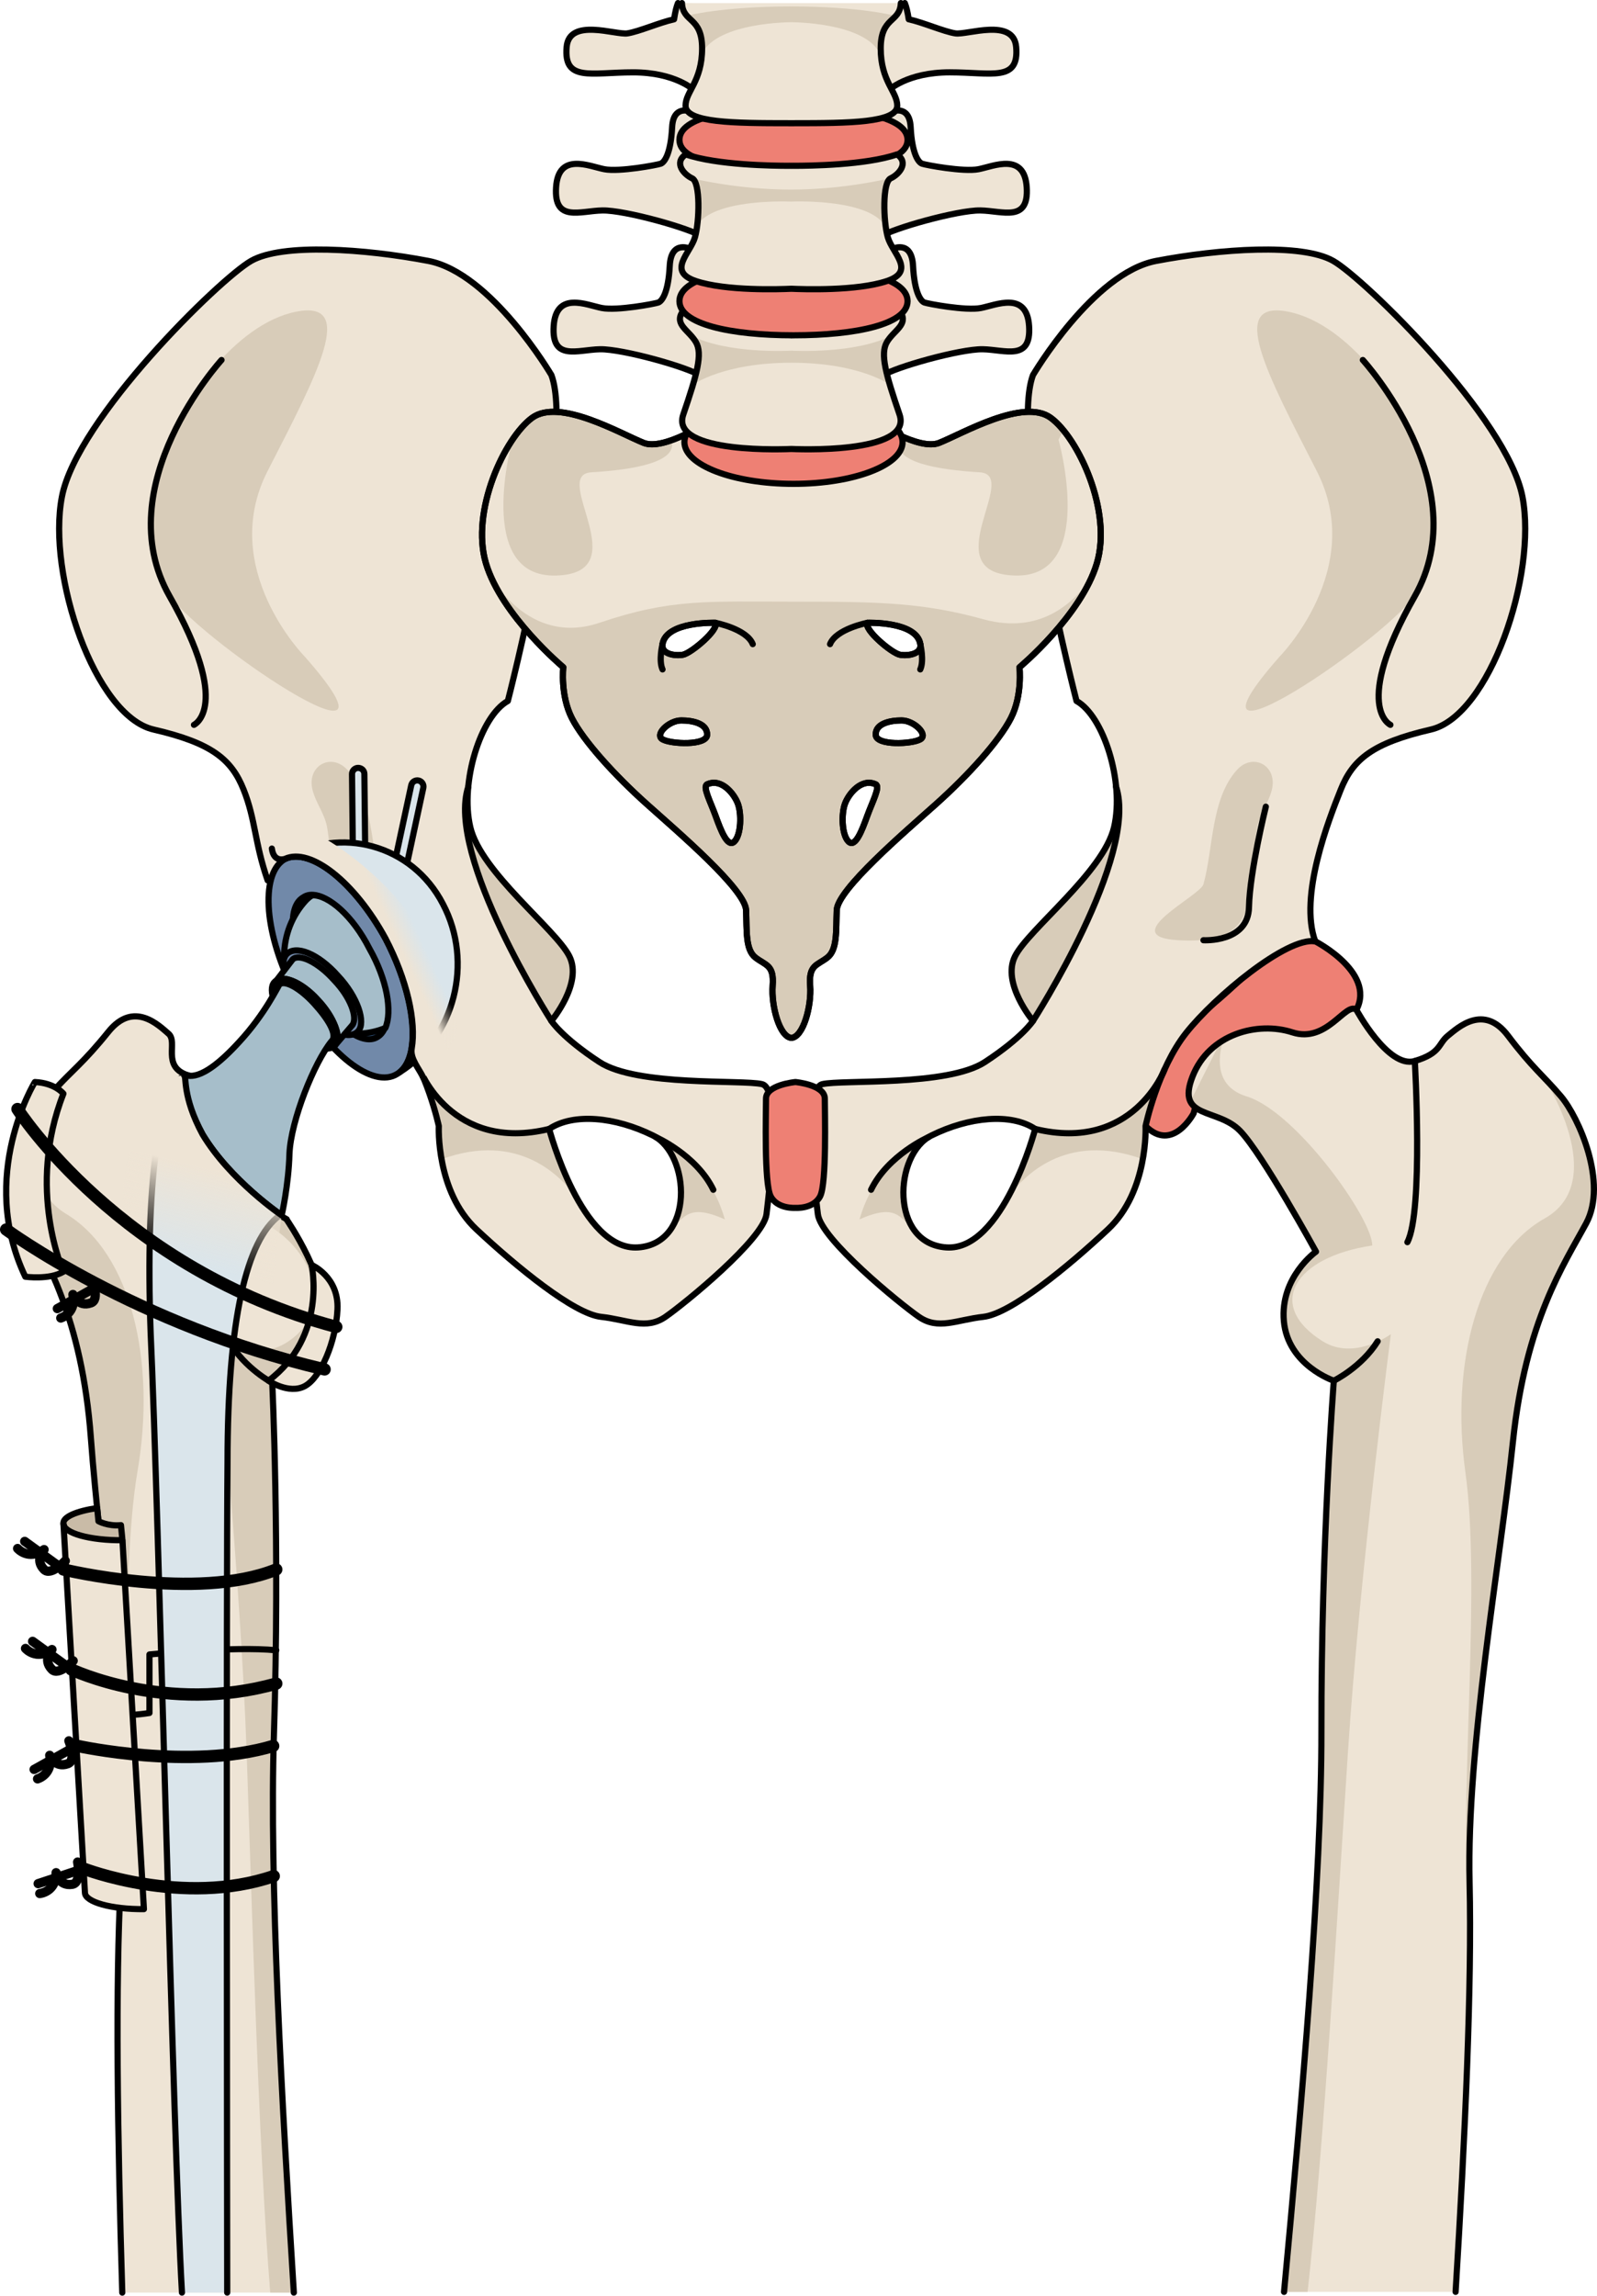 <?xml version="1.0" encoding="utf-8"?>
<!-- Generator: Adobe Illustrator 16.0.0, SVG Export Plug-In . SVG Version: 6.00 Build 0)  -->
<!DOCTYPE svg PUBLIC "-//W3C//DTD SVG 1.1//EN" "http://www.w3.org/Graphics/SVG/1.1/DTD/svg11.dtd">
<svg version="1.1" id="Layer_1" xmlns="http://www.w3.org/2000/svg" xmlns:xlink="http://www.w3.org/1999/xlink" x="0px" y="0px"
	 width="258.745px" height="371.819px" viewBox="0 0 258.745 371.819" enable-background="new 0 0 258.745 371.819"
	 xml:space="preserve">
<g>
	<g>
		<g>
			<path fill="#EEE4D5" d="M14.729,232.957c1.453,19.708,6.019,49.951,4.844,71.763c-0.899,16.698-0.538,41.124,0.238,66.597h27.797
				c-1.938-31.008-3.983-66.628-3.227-90.353c0.98-30.799-0.271-56.985-0.271-56.985s7.532-2.272,8.4-9.403
				c0.869-7.13-6.077-17.063-6.077-17.063s0.011-0.018,0.021-0.034c-0.633-0.348-1.239-0.739-1.786-1.238
				c-2.287-2.097-4.027-5.015-5.327-7.807c-1.262-2.708-1.744-8.207-2.38-10.776c-0.547-2.208-3.656-1.759-5.159-3.406
				c-0.477,0.071-0.944,0.049-1.399-0.106c-4.273-1.43-1.505-5.356-3.099-6.723c-1.591-1.368-5.637-5.409-9.749-0.301
				c-4.114,5.11-5.928,6.281-8.905,9.582c-2.978,3.3-8.052,13.806-4.724,20.474C7.255,203.838,13.276,213.25,14.729,232.957z"/>
			<path fill="#D8CCB9" d="M22.292,238.208c3.008-17.581-0.957-35.196-11.589-41.607c-10.632-6.408,0.854-22.903,0.854-22.903l0,0
				c-0.928,0.915-1.844,1.82-2.907,3.003c-2.978,3.3-8.052,13.804-4.724,20.472c3.328,6.666,9.351,16.078,10.803,35.785
				c1.453,19.707,6.02,49.951,4.844,71.762c-0.067,1.256-0.114,2.557-0.146,3.896c0.215-0.755,0.38-1.616,0.471-2.633
				C21.496,288.237,19.286,255.791,22.292,238.208z"/>
			<path fill="#D8CCB9" d="M46.101,217.642c-5.232,3.035-11.022-1.508-11.022-1.508s3.888,39.271,4.883,67.765
				c0.909,26.005,1.923,63.716,3.818,87.417h3.828c-1.938-31.008-3.983-66.628-3.227-90.353c0.98-30.799-0.271-56.985-0.271-56.985
				s7.532-2.272,8.4-9.403c0.869-7.13-6.077-17.063-6.077-17.063s0.011-0.018,0.021-0.034c-0.633-0.348-1.239-0.739-1.786-1.238
				c-1.847-1.692-3.331-3.921-4.521-6.185c-1.722,2.684-2.801,4.963-2.811,6.178C49.914,198.486,55.692,212.073,46.101,217.642z"/>
			<path fill="none" stroke="#000000" stroke-linecap="round" stroke-linejoin="round" stroke-miterlimit="10" d="M47.607,371.316
				c-1.938-31.008-3.983-66.628-3.227-90.353c0.98-30.799-0.271-56.985-0.271-56.985s7.532-2.272,8.4-9.403
				c0.869-7.13-6.077-17.063-6.077-17.063s0.011-0.018,0.021-0.034c-0.633-0.348-1.239-0.739-1.786-1.238
				c-2.287-2.097-4.027-5.015-5.327-7.807c-1.262-2.708-1.744-8.207-2.38-10.776c-0.547-2.208-3.656-1.759-5.159-3.406
				c-0.477,0.071-0.944,0.049-1.399-0.106c-4.273-1.43-1.505-5.356-3.099-6.723c-1.591-1.368-5.637-5.409-9.749-0.301
				c-4.114,5.11-5.928,6.281-8.905,9.582c-2.978,3.3-8.052,13.806-4.724,20.474c3.328,6.666,9.351,16.076,10.803,35.783
				c1.453,19.707,6.019,49.951,4.844,71.763c-0.899,16.698-0.538,41.124,0.238,66.598"/>
			<path fill="none" stroke="#000000" stroke-linecap="round" stroke-linejoin="round" stroke-miterlimit="10" d="M30.402,174.143
				c0,0-0.01,21.909,2.455,26.981"/>
			<path fill="none" stroke="#000000" stroke-linecap="round" stroke-linejoin="round" stroke-miterlimit="10" d="M44.111,223.978
				c0,0-4.444-2.356-6.922-6.612"/>
		</g>
		<g>
			<g>
				<g>
					<path fill="#EEE4D5" d="M123.46,175.592c-3.163-0.751-20.26,0.399-26.341-3.583c-6.081-3.98-7.782-6.658-7.782-6.658
						s5.105-6.082,2.918-10.46c-2.188-4.378-14.354-13.624-16.057-20.919c-1.702-7.298,1.702-18.002,6.082-20.436
						c0,0,10.948-42.33,7.057-52.79c0,0-9.73-16.542-19.949-18.488c-10.218-1.947-23.597-2.918-28.704,0
						c-5.109,2.918-28.218,25.542-30.652,38.192c-2.433,12.651,5.352,35.519,14.839,37.707c9.486,2.19,12.65,4.864,14.597,9.732
						c1.945,4.865,2.225,8.567,3.895,14.704c4.623-0.73,16.539,18.866,21.162,24.705c4.624,5.837,6.568,15.081,6.568,15.081
						s-0.486,10.566,6.081,16.719c6.568,6.149,15.812,13.688,20.191,14.179c4.379,0.485,7.298,2.188,10.46,0
						c3.161-2.189,15.88-12.575,16.363-16.624C124.674,192.598,126.619,176.344,123.46,175.592z M103.382,202.035
						c-9.167,0.631-14.407-19.185-14.407-19.185c3.93-2.621,10.696-1.964,16.81,1.055
						C111.896,186.927,112.55,201.406,103.382,202.035z"/>
					<path fill="#D8CCB9" d="M89.337,165.352c0,0,5.105-6.082,2.918-10.46c-2.188-4.378-14.354-13.624-16.057-20.919
						c-0.471-2.014-0.54-4.291-0.316-6.579C72.14,138.635,89.337,165.352,89.337,165.352z"/>
					<g>
						<path fill="#D8CCB9" d="M71.542,187.746c12.525-4.531,19.452,2.779,22.019,6.47c-2.919-5.197-4.514-11.098-4.579-11.344
							c-2.751,0.456-5.783,1.114-9.074,0.674c-7.771-1.045-11.235-8.878-11.235-8.878h-0.028c1.691,4.12,2.448,7.712,2.448,7.712
							S70.991,184.679,71.542,187.746z"/>
						<path fill="#D8CCB9" d="M104.14,183.159l-0.006,0.003c0.554,0.23,1.104,0.475,1.648,0.743
							c4.941,2.443,6.313,12.375,1.811,16.421l0.002-0.003c3.185-2.787,3.39-5.694,9.846-2.827
							C114.213,186.142,104.14,183.159,104.14,183.159z"/>
						<polygon fill="#D8CCB9" points="94.73,196.143 94.724,196.133 94.73,196.147 						"/>
					</g>
					<path fill="#D8CCB9" d="M52.467,123.604c-1.412,0.566-2.373,2.201-1.828,4.345c0.563,2.228,2.031,3.865,2.4,6.274
						c0.472,3.038,0.689,6.142,1.021,9.201c0.566,5.213,1.628,9.463,11.776,8.856c10.148-0.604-3.588-7.161-4.119-9.062
						c-1.604-5.723-1.19-13.781-5.39-18.478C55.133,123.403,53.641,123.133,52.467,123.604z"/>
					<path fill="#D8CCB9" d="M49.401,106.371c0,0-14.14-14.269-6.046-30.074c8.093-15.805,14.522-27.776,4.611-25.811
						c-9.913,1.969-18.854,15.018-20.971,22.285c-2.115,7.268-3.594,15.942,0,22.913C30.592,102.65,68.785,128.409,49.401,106.371z"
						/>
					<path fill="none" stroke="#000000" stroke-linecap="round" stroke-linejoin="round" stroke-miterlimit="10" d="M123.46,175.592
						c-3.163-0.751-20.26,0.399-26.341-3.583c-6.081-3.98-7.782-6.658-7.782-6.658s5.105-6.082,2.918-10.46
						c-2.188-4.378-14.354-13.624-16.057-20.919c-1.702-7.298,1.702-18.002,6.082-20.436c0,0,10.948-42.33,7.057-52.79
						c0,0-9.73-16.542-19.949-18.488c-10.218-1.947-23.597-2.918-28.704,0c-5.109,2.918-28.218,25.542-30.652,38.192
						c-2.433,12.651,5.352,35.519,14.839,37.707c9.486,2.19,12.65,4.864,14.597,9.732c1.945,4.865,1.765,8.567,3.895,14.704
						c4.623-0.73,16.539,18.866,21.162,24.705c4.624,5.837,6.568,15.081,6.568,15.081s-0.486,10.566,6.081,16.719
						c6.568,6.149,15.812,13.688,20.191,14.179c4.379,0.485,7.298,2.188,10.46,0c3.161-2.189,15.88-12.575,16.363-16.624
						C124.674,192.598,126.619,176.344,123.46,175.592z M103.382,202.035c-9.167,0.631-14.407-19.185-14.407-19.185
						c3.93-2.621,10.696-1.964,16.81,1.055C111.896,186.927,112.55,201.406,103.382,202.035z"/>
					<path fill="none" stroke="#000000" stroke-linecap="round" stroke-linejoin="round" stroke-miterlimit="10" d="M35.892,58.308
						c0,0-18.595,20.363-8.4,38.294c10.194,17.93,3.934,20.795,3.934,20.795"/>
					<path fill="none" stroke="#000000" stroke-linecap="round" stroke-linejoin="round" stroke-miterlimit="10" d="M89.337,165.352
						c0,0-17.198-26.721-13.455-37.96"/>
					<path fill="none" stroke="#000000" stroke-linecap="round" stroke-linejoin="round" stroke-miterlimit="10" d="M68.022,173.231
						c0,0,5.118,13.479,20.951,9.619"/>
					<path fill="none" stroke="#000000" stroke-linecap="round" stroke-linejoin="round" stroke-miterlimit="10" d="
						M106.248,184.164c0,0,6.601,2.916,9.32,8.533"/>
					<g>
						<path fill="#EE8074" d="M213.096,152.458c0,0,10.463,5.352,6.325,11.68c-4.135,6.324-10.946,3.406-10.946,3.406
							s-6.567,0.485-9.975,3.162c-3.406,2.675-5.108,9.612-5.108,9.612s-3.406,6.441-7.785,2.062
							c-4.377-4.376,3.26-13.349,10.773-19.615C203.891,156.5,207.257,151.239,213.096,152.458z"/>
						<path fill="none" stroke="#000000" stroke-linecap="round" stroke-linejoin="round" stroke-miterlimit="10" d="
							M213.096,152.458c0,0,10.463,5.352,6.325,11.68c-4.135,6.324-10.946,3.406-10.946,3.406s-6.567,0.485-9.975,3.162
							c-3.406,2.675-5.108,9.612-5.108,9.612s-3.406,6.441-7.785,2.062c-4.377-4.376,3.26-13.349,10.773-19.615
							C203.891,156.5,207.257,151.239,213.096,152.458z"/>
						<path fill="#EEE4D5" d="M132.509,196.653c0.484,4.049,13.202,14.435,16.363,16.624c3.164,2.188,6.082,0.485,10.462,0
							c4.379-0.489,13.622-8.028,20.19-14.179c6.568-6.151,6.08-16.719,6.08-16.719s1.946-9.244,6.569-15.081
							c4.624-5.839,16.298-15.57,20.921-14.839c-2.674-7.298,2.189-19.704,4.135-24.57c1.946-4.868,5.109-7.542,14.598-9.732
							c9.488-2.188,17.271-25.055,14.838-37.706c-2.434-12.648-25.543-35.273-30.65-38.191c-5.109-2.919-18.488-1.948-28.707,0
							c-10.216,1.945-19.945,18.487-19.945,18.487c-3.896,10.46,7.054,52.79,7.054,52.79c4.379,2.432,7.786,13.137,6.083,20.436
							c-1.704,7.296-13.867,16.542-16.055,20.919c-2.188,4.378,2.918,10.459,2.918,10.459s-1.705,2.677-7.785,6.659
							c-6.082,3.98-23.176,2.83-26.338,3.582C130.076,176.344,132.022,192.598,132.509,196.653z M150.915,183.905
							c6.111-3.018,12.879-3.675,16.807-1.055c0,0-5.238,19.816-14.406,19.186C144.146,201.406,144.802,186.927,150.915,183.905z"/>
						<path fill="#D8CCB9" d="M167.362,165.352c0,0-5.106-6.082-2.918-10.46c2.188-4.378,14.351-13.624,16.055-20.919
							c0.469-2.014,0.539-4.291,0.318-6.579C184.555,138.635,167.362,165.352,167.362,165.352z"/>
						<g>
							<path fill="#D8CCB9" d="M185.155,187.746c-12.526-4.531-19.451,2.779-22.018,6.47c2.916-5.197,4.512-11.098,4.579-11.344
								c2.749,0.456,5.78,1.114,9.071,0.674c7.771-1.045,11.236-8.878,11.236-8.878h0.028c-1.688,4.12-2.448,7.712-2.448,7.712
								S185.704,184.679,185.155,187.746z"/>
							<path fill="#D8CCB9" d="M152.557,183.159l0.007,0.003c-0.554,0.23-1.104,0.475-1.648,0.743
								c-4.943,2.443-6.313,12.375-1.812,16.421v-0.003c-3.185-2.787-3.392-5.694-9.846-2.827
								C142.485,186.142,152.557,183.159,152.557,183.159z"/>
							<polygon fill="#D8CCB9" points="161.966,196.143 161.971,196.133 161.967,196.147 							"/>
						</g>
						<path fill="#D8CCB9" d="M204.231,123.604c1.412,0.566,2.371,2.201,1.826,4.345c-0.564,2.228-2.029,3.865-2.402,6.274
							c-0.471,3.038-0.687,6.142-1.018,9.201c-0.568,5.213-1.63,9.463-11.779,8.856c-10.147-0.604,3.59-7.161,4.123-9.062
							c1.6-5.723,1.188-13.781,5.389-18.478C201.563,123.403,203.054,123.133,204.231,123.604z"/>
						<path fill="#D8CCB9" d="M207.297,106.371c0,0,14.14-14.269,6.046-30.074c-8.096-15.805-14.525-27.776-4.611-25.811
							c9.912,1.968,18.853,15.017,20.969,22.284c2.119,7.268,3.595,15.943,0,22.912C226.106,102.65,187.909,128.409,207.297,106.371
							z"/>
						<path fill="none" stroke="#000000" stroke-linecap="round" stroke-linejoin="round" stroke-miterlimit="10" d="
							M132.509,196.653c0.484,4.049,13.202,14.435,16.363,16.624c3.164,2.188,6.082,0.485,10.462,0
							c4.379-0.489,13.622-8.028,20.19-14.179c6.568-6.151,6.08-16.719,6.08-16.719s1.946-9.244,6.569-15.081
							c4.624-5.839,16.298-15.57,20.921-14.839c-2.674-7.298,2.189-19.704,4.135-24.57c1.946-4.868,5.109-7.542,14.598-9.732
							c9.488-2.188,17.271-25.055,14.838-37.706c-2.434-12.648-25.543-35.273-30.65-38.191c-5.109-2.919-18.488-1.948-28.707,0
							c-10.216,1.945-19.945,18.487-19.945,18.487c-3.896,10.46,7.054,52.79,7.054,52.79c4.379,2.432,7.786,13.137,6.083,20.436
							c-1.704,7.296-13.867,16.542-16.055,20.919c-2.188,4.378,2.918,10.459,2.918,10.459s-1.705,2.677-7.785,6.659
							c-6.082,3.98-23.176,2.83-26.338,3.582C130.076,176.344,132.022,192.598,132.509,196.653z M150.915,183.905
							c6.111-3.018,12.879-3.675,16.807-1.055c0,0-5.238,19.816-14.406,19.186C144.146,201.406,144.802,186.927,150.915,183.905z"/>
						<path fill="none" stroke="#000000" stroke-linecap="round" stroke-linejoin="round" stroke-miterlimit="10" d="
							M220.805,58.308c0,0,18.597,20.363,8.397,38.294c-10.192,17.93-3.93,20.795-3.93,20.795"/>
						<path fill="none" stroke="#000000" stroke-linecap="round" stroke-linejoin="round" stroke-miterlimit="10" d="
							M205.089,130.655c0,0-2.609,10.486-2.73,16.27c-0.123,5.785-7.377,5.358-7.377,5.358"/>
						<path fill="none" stroke="#000000" stroke-linecap="round" stroke-linejoin="round" stroke-miterlimit="10" d="
							M167.362,165.352c0,0,17.194-26.721,13.453-37.96"/>
						<path fill="none" stroke="#000000" stroke-linecap="round" stroke-linejoin="round" stroke-miterlimit="10" d="
							M188.676,173.231c0,0-5.118,13.479-20.954,9.619"/>
						<path fill="none" stroke="#000000" stroke-linecap="round" stroke-linejoin="round" stroke-miterlimit="10" d="
							M150.45,184.164c0,0-6.603,2.916-9.32,8.533"/>
					</g>
					<path fill="#EE8074" d="M128.874,195.631c0,0,2.947,0.218,4.015-1.899c1.067-2.114,0.745-13.549,0.745-15.799
						c0-2.248-4.76-2.683-4.76-2.683s-4.764,0.436-4.764,2.683c0,2.25-0.323,13.685,0.745,15.799
						C125.925,195.849,128.874,195.631,128.874,195.631z"/>
					<path fill="none" stroke="#000000" stroke-linecap="round" stroke-linejoin="round" stroke-miterlimit="10" d="
						M128.874,195.631c0,0,2.947,0.218,4.015-1.899c1.067-2.114,0.745-13.549,0.745-15.799c0-2.248-4.76-2.683-4.76-2.683
						s-4.764,0.436-4.764,2.683c0,2.25-0.323,13.685,0.745,15.799C125.925,195.849,128.874,195.631,128.874,195.631z"/>
				</g>
				<g>
					<g>
						<path fill="#EEE4D5" d="M170.249,67.676c-4.428-3.251-14.305,2.552-18.102,4.061c-3.259,1.294-10.506-3.48-10.506-3.48
							l-13.414-0.119l-13.418,0.119c0,0-7.25,4.774-10.506,3.48c-3.798-1.509-13.669-7.312-18.1-4.061
							c-4.431,3.249-10,15.089-7.47,23.566c2.531,8.472,12.531,16.832,12.531,16.832s-0.506,4.527,1.391,8.244
							c1.9,3.712,6.962,9.288,12.154,13.93c5.188,4.644,15.946,13.816,16.073,17.181c0.128,3.368-0.127,6.387,1.519,7.664
							c1.645,1.277,3.038,1.163,2.784,4.527c-0.251,3.368,1.14,8.358,3.04,8.476c1.898-0.116,3.289-5.108,3.036-8.476
							c-0.253-3.364,1.141-3.25,2.783-4.527c1.646-1.276,1.395-4.296,1.521-7.664c0.125-3.365,10.885-12.538,16.072-17.181
							c5.189-4.643,10.251-10.217,12.148-13.93c1.9-3.717,1.394-8.244,1.394-8.244s10.001-8.358,12.531-16.832
							C180.247,82.766,174.679,70.923,170.249,67.676z M107.342,104.325c0.607-3.732,8.56-3.454,8.56-3.454
							c0.669,1.058-3.941,4.954-5.281,5.179C109.286,106.27,107.083,105.923,107.342,104.325z M107.342,119.746
							c-1.334-0.781,1.033-3.062,3.036-3.062s4.248,0.555,4.188,2.334C114.508,120.803,108.68,120.524,107.342,119.746z
							 M119,136.281c-1.094,1.112-2.188-1.726-3.032-4.064c-0.845-2.34-2.179-4.823-1.399-5.181c2.31-1.058,4.368,1.504,4.978,3.122
							C120.152,131.77,120.092,135.166,119,136.281z M140.55,100.872c0,0,7.952-0.279,8.561,3.454
							c0.26,1.598-1.941,1.945-3.277,1.726C144.497,105.825,139.884,101.929,140.55,100.872z M140.485,132.217
							c-0.845,2.338-1.938,5.176-3.029,4.064c-1.094-1.115-1.156-4.511-0.547-6.124c0.606-1.617,2.666-4.179,4.975-3.122
							C142.665,127.394,141.331,129.876,140.485,132.217z M149.11,119.746c-1.338,0.779-7.164,1.058-7.225-0.726
							c-0.062-1.781,2.184-2.336,4.188-2.336S150.444,118.966,149.11,119.746z"/>
						<g>
							<path fill="#D8CCB9" d="M170.249,67.676c-4.428-3.251-14.305,2.552-18.102,4.061c-1.43,0.569-3.629-0.033-5.648-0.892
								c-0.236,0.12-0.469,0.234-0.704,0.356c-1.36,3.703,6.265,4.887,12.95,5.296c6.688,0.408-7.58,16.358,5.723,16.719
								c13.301,0.361,7.036-22.016,7.036-22.016l0.802-1.504C171.614,68.856,170.92,68.167,170.249,67.676z"/>
							<path fill="#D8CCB9" d="M95.797,76.498c6.626-0.405,14.164-1.573,12.979-5.195c-1.659,0.588-3.312,0.894-4.473,0.434
								c-3.798-1.509-13.669-7.312-18.1-4.061c-1.036,0.759-2.129,1.987-3.171,3.526l0,0c0,0-6.26,22.376,7.04,22.016
								C103.376,92.858,89.106,76.907,95.797,76.498z"/>
						</g>
						<path fill="#D8CCB9" d="M176.968,93.266c-2.363,3.67-7.902,9.723-17.65,7.03c-9.711-2.687-16.703-2.85-30.759-2.85
							c-14.052,0-19.835-0.499-31.427,3.421c-11.53,3.898-17.607-7.529-17.67-7.65c3.309,7.751,11.805,14.856,11.805,14.856
							s-0.506,4.528,1.391,8.245c1.9,3.712,6.962,9.287,12.154,13.93c5.188,4.644,15.946,13.814,16.073,17.181
							c0.128,3.368-0.127,6.386,1.519,7.664c1.645,1.276,3.038,1.162,2.784,4.526c-0.251,3.368,1.14,8.359,3.04,8.475
							c1.898-0.115,3.289-5.106,3.036-8.475c-0.253-3.365,1.142-3.25,2.783-4.526c1.646-1.278,1.394-4.296,1.521-7.664
							c0.125-3.366,10.887-12.539,16.073-17.181c5.19-4.644,10.251-10.218,12.149-13.93c1.9-3.717,1.393-8.245,1.393-8.245
							S173.642,100.998,176.968,93.266z M107.342,104.325c0.607-3.732,8.56-3.454,8.56-3.454c0.669,1.058-3.941,4.954-5.281,5.179
							C109.286,106.27,107.083,105.923,107.342,104.325z M107.342,119.746c-1.334-0.781,1.033-3.062,3.036-3.062
							s4.248,0.555,4.188,2.334C114.508,120.803,108.68,120.524,107.342,119.746z M119,136.281
							c-1.094,1.112-2.188-1.726-3.032-4.064c-0.845-2.34-2.179-4.823-1.399-5.181c2.31-1.058,4.368,1.504,4.978,3.122
							C120.152,131.77,120.092,135.166,119,136.281z M140.55,100.872c0,0,7.952-0.279,8.561,3.454
							c0.26,1.598-1.941,1.945-3.277,1.726C144.497,105.825,139.884,101.929,140.55,100.872z M140.485,132.217
							c-0.845,2.338-1.938,5.176-3.029,4.064c-1.094-1.115-1.156-4.511-0.547-6.124c0.606-1.617,2.666-4.179,4.975-3.122
							C142.665,127.394,141.331,129.876,140.485,132.217z M149.11,119.746c-1.338,0.779-7.164,1.058-7.225-0.726
							c-0.062-1.781,2.184-2.336,4.188-2.336S150.444,118.966,149.11,119.746z"/>
						<path fill="none" stroke="#000000" stroke-linecap="round" stroke-linejoin="round" stroke-miterlimit="10" d="
							M170.249,67.676c-4.428-3.251-14.305,2.552-18.102,4.061c-3.259,1.294-10.506-3.48-10.506-3.48l-13.414-0.119l-13.418,0.119
							c0,0-7.25,4.774-10.506,3.48c-3.798-1.509-13.669-7.312-18.1-4.061c-4.431,3.249-10,15.089-7.47,23.566
							c2.531,8.472,12.531,16.832,12.531,16.832s-0.506,4.527,1.391,8.244c1.9,3.712,6.962,9.288,12.154,13.93
							c5.188,4.644,15.946,13.816,16.073,17.181c0.128,3.368-0.127,6.387,1.519,7.664c1.645,1.277,3.038,1.163,2.784,4.527
							c-0.251,3.368,1.14,8.358,3.04,8.476c1.898-0.116,3.289-5.108,3.036-8.476c-0.253-3.364,1.141-3.25,2.783-4.527
							c1.646-1.276,1.395-4.296,1.521-7.664c0.125-3.365,10.885-12.538,16.072-17.181c5.189-4.643,10.251-10.217,12.148-13.93
							c1.9-3.717,1.394-8.244,1.394-8.244s10.001-8.358,12.531-16.832C180.247,82.766,174.679,70.923,170.249,67.676z
							 M107.342,104.325c0.607-3.732,8.56-3.454,8.56-3.454c0.669,1.058-3.941,4.954-5.281,5.179
							C109.286,106.27,107.083,105.923,107.342,104.325z M107.342,119.746c-1.334-0.781,1.033-3.062,3.036-3.062
							s4.248,0.555,4.188,2.334C114.508,120.803,108.68,120.524,107.342,119.746z M119,136.281
							c-1.094,1.112-2.188-1.726-3.032-4.064c-0.845-2.34-2.179-4.823-1.399-5.181c2.31-1.058,4.368,1.504,4.978,3.122
							C120.152,131.77,120.092,135.166,119,136.281z M140.55,100.872c0,0,7.952-0.279,8.561,3.454
							c0.26,1.598-1.941,1.945-3.277,1.726C144.497,105.825,139.884,101.929,140.55,100.872z M140.485,132.217
							c-0.845,2.338-1.938,5.176-3.029,4.064c-1.094-1.115-1.156-4.511-0.547-6.124c0.606-1.617,2.666-4.179,4.975-3.122
							C142.665,127.394,141.331,129.876,140.485,132.217z M149.11,119.746c-1.338,0.779-7.164,1.058-7.225-0.726
							c-0.062-1.781,2.184-2.336,4.188-2.336S150.444,118.966,149.11,119.746z"/>
						<path fill="none" stroke="#000000" stroke-linecap="round" stroke-linejoin="round" stroke-miterlimit="10" d="
							M170.249,67.676c-4.428-3.251-14.305,2.552-18.102,4.061c-3.259,1.294-10.506-3.48-10.506-3.48l-13.414-0.119l-13.418,0.119
							c0,0-7.25,4.774-10.506,3.48c-3.798-1.509-13.669-7.312-18.1-4.061c-4.431,3.249-10,15.089-7.47,23.566
							c2.531,8.472,12.531,16.832,12.531,16.832s-0.506,4.527,1.391,8.244c1.9,3.712,6.962,9.288,12.154,13.93
							c5.188,4.644,15.946,13.816,16.073,17.181c0.128,3.368-0.127,6.387,1.519,7.664c1.645,1.277,3.038,1.163,2.784,4.527
							c-0.251,3.368,1.14,8.358,3.04,8.476c1.898-0.116,3.289-5.108,3.036-8.476c-0.253-3.364,1.141-3.25,2.783-4.527
							c1.646-1.276,1.395-4.296,1.521-7.664c0.125-3.365,10.885-12.538,16.072-17.181c5.189-4.643,10.251-10.217,12.148-13.93
							c1.9-3.717,1.394-8.244,1.394-8.244s10.001-8.358,12.531-16.832C180.247,82.766,174.679,70.923,170.249,67.676z
							 M107.342,104.325c0.607-3.732,8.56-3.454,8.56-3.454c0.669,1.058-3.941,4.954-5.281,5.179
							C109.286,106.27,107.083,105.923,107.342,104.325z M107.342,119.746c-1.334-0.781,1.033-3.062,3.036-3.062
							s4.248,0.555,4.188,2.334C114.508,120.803,108.68,120.524,107.342,119.746z M119,136.281
							c-1.094,1.112-2.188-1.726-3.032-4.064c-0.845-2.34-2.179-4.823-1.399-5.181c2.31-1.058,4.368,1.504,4.978,3.122
							C120.152,131.77,120.092,135.166,119,136.281z M140.55,100.872c0,0,7.952-0.279,8.561,3.454
							c0.26,1.598-1.941,1.945-3.277,1.726C144.497,105.825,139.884,101.929,140.55,100.872z M140.485,132.217
							c-0.845,2.338-1.938,5.176-3.029,4.064c-1.094-1.115-1.156-4.511-0.547-6.124c0.606-1.617,2.666-4.179,4.975-3.122
							C142.665,127.394,141.331,129.876,140.485,132.217z M149.11,119.746c-1.338,0.779-7.164,1.058-7.225-0.726
							c-0.062-1.781,2.184-2.336,4.188-2.336S150.444,118.966,149.11,119.746z"/>
						<path fill="#EEE4D5" d="M112.994,18.458c0,0-3.874-2.232-4.096,2.13c-0.223,4.362-1.265,5.726-1.856,5.929
							c-0.596,0.207-6.689,1.364-9.143,0.889c-2.452-0.479-7.433-2.796-7.804,2.93c-0.37,5.724,3.865,3.813,7.508,3.749
							c3.64-0.067,14.342,2.929,16.273,4.295C115.81,39.743,118.42,22.343,112.994,18.458z"/>
						<path fill="#EEE4D5" d="M143.446,18.458c0,0,3.875-2.232,4.097,2.13c0.222,4.362,1.264,5.726,1.858,5.929
							c0.594,0.207,6.689,1.364,9.143,0.889c2.449-0.479,7.43-2.796,7.803,2.93c0.371,5.724-3.863,3.813-7.509,3.749
							c-3.64-0.067-14.341,2.929-16.272,4.295C140.631,39.743,138.024,22.343,143.446,18.458z"/>
						<path fill="none" stroke="#000000" stroke-linecap="round" stroke-linejoin="round" stroke-miterlimit="10" d="
							M112.994,18.458c0,0-3.874-2.232-4.096,2.13c-0.223,4.362-1.265,5.726-1.856,5.929c-0.596,0.207-6.689,1.364-9.143,0.889
							c-2.452-0.479-7.433-2.796-7.804,2.93c-0.37,5.724,3.865,3.813,7.508,3.749c3.64-0.067,14.342,2.929,16.273,4.295
							C115.81,39.743,118.42,22.343,112.994,18.458z"/>
						<path fill="none" stroke="#000000" stroke-linecap="round" stroke-linejoin="round" stroke-miterlimit="10" d="
							M143.446,18.458c0,0,3.875-2.232,4.097,2.13c0.222,4.362,1.264,5.726,1.858,5.929c0.594,0.207,6.689,1.364,9.143,0.889
							c2.449-0.479,7.43-2.796,7.803,2.93c0.371,5.724-3.863,3.813-7.509,3.749c-3.64-0.067-14.341,2.929-16.272,4.295
							C140.631,39.743,138.024,22.343,143.446,18.458z"/>
						<path fill="#EEE4D5" d="M111.93,40.341c0,0-3.199-1.633-3.42,2.728c-0.223,4.363-1.265,5.724-1.859,5.932
							c-0.593,0.204-6.687,1.362-9.139,0.885c-2.452-0.478-7.432-2.794-7.804,2.932c-0.372,5.724,3.863,3.82,7.505,3.748
							c3.643-0.068,14.342,2.932,16.274,4.297C115.421,62.222,117.355,44.227,111.93,40.341z"/>
						<path fill="#EEE4D5" d="M144.512,40.341c0,0,3.195-1.633,3.42,2.728c0.224,4.363,1.265,5.724,1.856,5.932
							c0.596,0.204,6.689,1.362,9.141,0.885c2.454-0.478,7.436-2.794,7.803,2.932c0.373,5.724-3.861,3.82-7.502,3.748
							c-3.643-0.068-14.345,2.932-16.277,4.297C141.021,62.222,139.088,44.227,144.512,40.341z"/>
						<path fill="none" stroke="#000000" stroke-linecap="round" stroke-linejoin="round" stroke-miterlimit="10" d="M111.93,40.341
							c0,0-3.199-1.633-3.42,2.728c-0.223,4.363-1.265,5.724-1.859,5.932c-0.593,0.204-6.687,1.362-9.139,0.885
							c-2.452-0.478-7.432-2.794-7.804,2.932c-0.372,5.724,3.863,3.82,7.505,3.748c3.643-0.068,14.342,2.932,16.274,4.297
							C115.421,62.222,117.355,44.227,111.93,40.341z"/>
						<path fill="none" stroke="#000000" stroke-linecap="round" stroke-linejoin="round" stroke-miterlimit="10" d="
							M144.512,40.341c0,0,3.195-1.633,3.42,2.728c0.224,4.363,1.265,5.724,1.856,5.932c0.596,0.204,6.689,1.362,9.141,0.885
							c2.454-0.478,7.436-2.794,7.803,2.932c0.373,5.724-3.861,3.82-7.502,3.748c-3.643-0.068-14.345,2.932-16.277,4.297
							C141.021,62.222,139.088,44.227,144.512,40.341z"/>
						<path fill="#EE8074" d="M147.042,22.646c0,3.73-8.274,4.715-18.482,4.715c-10.205,0-18.477-0.984-18.477-4.715
							c0-3.732,8.271-5.124,18.477-5.124C138.767,17.522,147.042,18.914,147.042,22.646z"/>
						<path fill="none" stroke="#000000" stroke-linecap="round" stroke-linejoin="round" stroke-miterlimit="10" d="
							M147.042,22.646c0,3.73-8.274,4.715-18.482,4.715c-10.205,0-18.477-0.984-18.477-4.715c0-3.732,8.271-5.124,18.477-5.124
							C138.767,17.522,147.042,18.914,147.042,22.646z"/>
						<path fill="#EE8074" d="M146.235,71.605c0,3.732-7.916,6.76-17.677,6.76c-9.76,0-17.67-3.028-17.67-6.76
							c0-3.731,7.91-6.755,17.67-6.755C138.319,64.848,146.235,67.874,146.235,71.605z"/>
						<path fill="none" stroke="#000000" stroke-linecap="round" stroke-linejoin="round" stroke-miterlimit="10" d="
							M146.235,71.605c0,3.732-7.916,6.76-17.677,6.76c-9.76,0-17.67-3.028-17.67-6.76c0-3.731,7.91-6.755,17.67-6.755
							C138.319,64.848,146.235,67.874,146.235,71.605z"/>
						<path fill="#EEE4D5" d="M143.694,55.406c1.117-1.908,3.483-2.796,2.225-4.842c-4.135-0.746-17.584,3.684-17.697,3.721
							c-0.113-0.037-13.561-4.466-17.699-3.721c-1.257,2.044,1.11,2.934,2.224,4.842c1.116,1.911,0.194,5.182-2.047,11.744
							c-2.226,6.524,17.298,5.578,17.522,5.567c0.223,0.011,19.75,0.958,17.523-5.567C143.504,60.587,142.581,57.316,143.694,55.406
							z"/>
						<path fill="#D8CCB9" d="M143.694,55.406c0.237-0.408,0.532-0.767,0.84-1.103c-5.881,3.072-16.087,2.504-16.307,2.491l0,0
							h-0.007h-0.006l0,0c-0.224,0.013-10.429,0.581-16.308-2.491c0.307,0.334,0.603,0.694,0.837,1.103
							c0.799,1.364,0.551,3.438-0.475,6.903l0.002,0.001c0,0,4.885-3.562,15.948-3.562c11.062,0,15.951,3.562,15.951,3.562v-0.001
							C143.146,58.844,142.897,56.77,143.694,55.406z"/>
						<path fill="none" stroke="#000000" stroke-linecap="round" stroke-linejoin="round" stroke-miterlimit="10" d="
							M143.694,55.406c1.117-1.908,3.483-2.796,2.225-4.842c-4.135-0.746-17.584,3.684-17.697,3.721
							c-0.113-0.037-13.561-4.466-17.699-3.721c-1.257,2.044,1.11,2.934,2.224,4.842c1.116,1.911,0.194,5.182-2.047,11.744
							c-2.226,6.524,17.298,5.578,17.522,5.567c0.223,0.011,19.75,0.958,17.523-5.567C143.504,60.587,142.581,57.316,143.694,55.406
							z"/>
						<path fill="#EE8074" d="M147.042,48.773c0,3.732-8.274,5.531-18.482,5.531c-10.205,0-18.477-1.798-18.477-5.531
							c0-3.733,8.271-5.532,18.477-5.532C138.767,43.241,147.042,45.04,147.042,48.773z"/>
						<path fill="none" stroke="#000000" stroke-linecap="round" stroke-linejoin="round" stroke-miterlimit="10" d="
							M147.042,48.773c0,3.732-8.274,5.531-18.482,5.531c-10.205,0-18.477-1.798-18.477-5.531c0-3.733,8.271-5.532,18.477-5.532
							C138.767,43.241,147.042,45.04,147.042,48.773z"/>
						<path fill="#EEE4D5" d="M144.293,28.89c1.338-0.613,3.045-2.52,1.04-3.883c-5.066,1.741-14.168,1.852-16.759,1.845v-0.006
							c0,0-0.127,0.004-0.354,0.006c-0.228-0.002-0.355-0.006-0.355-0.006v0.006c-2.589,0.006-11.69-0.104-16.755-1.845
							c-2.005,1.363-0.296,3.27,1.04,3.883c1.338,0.615,1.189,6.953,0.446,9.542c-0.743,2.589-4.595,5.501,0.147,7.088
							c4.9,1.642,13.631,1.332,15.477,1.248c1.845,0.084,10.574,0.394,15.474-1.248c4.748-1.587,0.893-4.5,0.15-7.088
							C143.1,35.844,142.954,29.505,144.293,28.89z"/>
						<path fill="#D8CCB9" d="M144.159,28.976c-0.025-0.053-0.041-0.086-0.041-0.086s-7.209,1.807-15.981,1.818
							c-8.777-0.011-15.985-1.818-15.985-1.818c1.061,0.486,1.188,4.556,0.828,7.518l0,0c2.781-4.051,13.59-3.815,15.07-3.763v0.006
							c0,0,0.033-0.001,0.087-0.004c0.051,0.002,0.085,0.004,0.085,0.004v-0.006c1.479-0.052,12.289-0.288,15.07,3.763
							c0.057-0.033,0.107-0.069,0.158-0.102C143.122,33.48,143.233,29.719,144.159,28.976z"/>
						<path fill="none" stroke="#000000" stroke-linecap="round" stroke-linejoin="round" stroke-miterlimit="10" d="M144.293,28.89
							c1.338-0.613,3.045-2.52,1.04-3.883c-5.066,1.741-14.168,1.852-16.759,1.845v-0.006c0,0-0.127,0.004-0.354,0.006
							c-0.228-0.002-0.355-0.006-0.355-0.006v0.006c-2.589,0.006-11.69-0.104-16.755-1.845c-2.005,1.363-0.296,3.27,1.04,3.883
							c1.338,0.615,1.189,6.953,0.446,9.542c-0.743,2.589-4.595,5.501,0.147,7.088c4.9,1.642,13.631,1.332,15.477,1.248
							c1.845,0.084,10.574,0.394,15.474-1.248c4.748-1.587,0.893-4.5,0.15-7.088C143.1,35.844,142.954,29.505,144.293,28.89z"/>
						<g>
							<path fill="#EEE4D5" d="M112.274,0.502h-2.433c-0.224,0.546-0.446,1.372-0.63,2.622c-2.406,0.533-5.64,1.978-7.546,2.282
								c-1.907,0.304-9.449-2.584-9.861,2.206c-0.492,5.684,3.891,4.105,10.771,4.105c6.882,0,9.867,2.888,9.867,2.888
								S119.439,6.388,112.274,0.502z"/>
							<path fill="#EEE4D5" d="M154.774,5.406c-1.906-0.304-5.14-1.75-7.543-2.282c-0.185-1.25-0.41-2.075-0.634-2.622h-2.435
								c-7.162,5.886-0.166,14.102-0.166,14.102s2.984-2.889,9.867-2.889c6.881,0,11.266,1.58,10.773-4.104
								C164.225,2.822,156.679,5.71,154.774,5.406z"/>
							<path fill="none" stroke="#000000" stroke-linecap="round" stroke-linejoin="round" stroke-miterlimit="10" d="
								M109.842,0.502c-0.224,0.546-0.446,1.372-0.63,2.622c-2.406,0.533-5.64,1.978-7.546,2.282
								c-1.907,0.304-9.449-2.584-9.861,2.206c-0.492,5.684,3.891,4.105,10.771,4.105c6.882,0,9.867,2.888,9.867,2.888"/>
							<path fill="none" stroke="#000000" stroke-linecap="round" stroke-linejoin="round" stroke-miterlimit="10" d="
								M143.999,14.604c0,0,2.982-2.889,9.867-2.889c6.881,0,11.265,1.58,10.772-4.104c-0.414-4.79-7.96-1.901-9.864-2.207
								c-1.906-0.303-5.14-1.75-7.543-2.282c-0.185-1.249-0.41-2.074-0.634-2.623"/>
							<path fill="#EEE4D5" d="M145.954,0.502h-35.463c0.138,3.21,3.262,2.15,3.262,7.336c0,5.35-2.68,6.987-2.68,9.28
								c0,2.766,7.756,2.836,16.792,2.837h0.709c9.04-0.001,16.796-0.071,16.796-2.837c0-2.293-2.678-3.931-2.678-9.28
								C142.692,2.654,145.815,3.713,145.954,0.502z"/>
							<path fill="#D8CCB9" d="M128.221,1.042L128.2,1.06V1.042c-11.247,0-16.934,1.51-16.934,1.51v0.001
								c0.968,1.099,2.484,1.676,2.484,5.287c0,0.265-0.016,0.522-0.028,0.771c0.011,0.006,0.021,0.01,0.028,0.013
								c2.627-5.062,14.448-5.023,14.448-5.023V3.584l0.021,0.017c0,0,11.714-0.04,14.318,5.022
								c0.059-0.023,0.115-0.051,0.173-0.077c-0.009-0.231-0.021-0.461-0.021-0.707c0-3.442,1.375-4.128,2.346-5.14
								c-0.021-0.095-0.032-0.148-0.032-0.148S139.37,1.042,128.221,1.042z"/>
							<path fill="none" stroke="#000000" stroke-linecap="round" stroke-linejoin="round" stroke-miterlimit="10" d="
								M110.491,0.502c0.138,3.21,3.262,2.15,3.262,7.336c0,5.35-2.68,6.987-2.68,9.28c0,2.766,7.756,2.836,16.792,2.837h0.709
								c9.04-0.001,16.796-0.071,16.796-2.837c0-2.293-2.678-3.931-2.678-9.28c0-5.186,3.123-4.125,3.262-7.336"/>
						</g>
						<g>
							<g>
								<path fill="none" stroke="#000000" stroke-linecap="round" stroke-linejoin="round" stroke-miterlimit="10" d="
									M107.342,104.325c0,0-0.66,2.652,0,4.096"/>
								<path fill="none" stroke="#000000" stroke-linecap="round" stroke-linejoin="round" stroke-miterlimit="10" d="
									M115.901,100.872c0,0,5.077,0.98,6.059,3.454"/>
							</g>
							<g>
								<path fill="none" stroke="#000000" stroke-linecap="round" stroke-linejoin="round" stroke-miterlimit="10" d="
									M149.101,104.325c0,0,0.66,2.652,0,4.096"/>
								<path fill="none" stroke="#000000" stroke-linecap="round" stroke-linejoin="round" stroke-miterlimit="10" d="
									M140.542,100.872c0,0-5.077,0.98-6.059,3.454"/>
							</g>
						</g>
					</g>
				</g>
			</g>
		</g>
		<path fill="none" stroke="#000000" stroke-linecap="round" stroke-linejoin="round" stroke-miterlimit="10" d="M68.626,174.63"/>
		<path fill="none" stroke="#000000" stroke-linecap="round" stroke-linejoin="round" stroke-miterlimit="10" d="M18.926,277.442
			c0,0,0.84,0.692,5.288,0v-9.479c0,0,13.622-1.372,20.545-0.679"/>
		<g>
			<path fill="#EEE4D5" d="M200.905,183.148c3.647,3.756,12.312,19.573,12.312,19.573s-5.849,4.138-5.204,11.272
				c0.65,7.137,8.094,9.634,8.094,9.634s-2.052,26.072-2.012,56.811c0.029,23.877-3.154,59.725-6.054,90.764h27.794
				c1.551-25.346,2.654-49.656,2.266-66.317c-0.501-21.783,4.977-51.797,7.025-71.404c2.056-19.607,8.343-28.805,11.867-35.35
				c3.522-6.549-1.213-17.176-4.082-20.559c-2.867-3.381-4.643-4.604-8.586-9.826c-3.947-5.219-8.104-1.312-9.731,0.001
				c-1.629,1.315-1.058,2.806-5.366,4.1c-4.306,1.298-9.478-8.313-9.478-8.313c-1.751-1.285-4.765,5.494-10.36,3.671
				c-5.6-1.82-13.492,0.231-16.188,7.179C190.505,181.327,197.26,179.39,200.905,183.148z"/>
			<path fill="#D8CCB9" d="M237.427,238.485c-2.46-17.623,2.033-35.065,12.826-41.134c10.797-6.065-0.152-22.862-0.152-22.862l0,0
				c0.896,0.938,1.784,1.872,2.811,3.083c2.869,3.382,7.604,14.01,4.082,20.559c-3.524,6.545-9.812,15.741-11.867,35.35
				c-2.051,19.607-7.526,49.621-7.025,71.404c0.031,1.254,0.039,2.555,0.031,3.893c-0.189-0.76-0.328-1.624-0.391-2.642
				C236.692,288.392,239.884,256.109,237.427,238.485z"/>
			<path fill="#D8CCB9" d="M200.905,183.148c3.647,3.756,12.312,19.573,12.312,19.573s-5.849,4.138-5.204,11.272
				c0.65,7.137,8.094,9.634,8.094,9.634s-2.052,26.072-2.012,56.811c0.029,23.877-3.154,59.725-6.054,90.764h3.815
				c2.647-23.526,4.838-61.559,6.555-87.7c1.863-28.38,6.94-67.42,6.94-67.42s-5.911,4.354-11.038,1.165
				c-9.391-5.844-4.598-13.657,8.016-15.52c0.1-4.22-12.305-21.68-20.342-24.146c-5.008-1.542-4.744-5.958-3.834-9.069
				c-0.158,0.095-0.315,0.206-0.473,0.307l-4.806,9.569C194.005,180.679,198.264,180.425,200.905,183.148z"/>
			<path fill="none" stroke="#000000" stroke-linecap="round" stroke-linejoin="round" stroke-miterlimit="10" d="M235.835,371.201
				c1.551-25.346,2.654-49.656,2.266-66.318c-0.501-21.783,4.977-51.796,7.025-71.403c2.056-19.607,8.343-28.804,11.867-35.35
				c3.522-6.549-1.213-17.176-4.082-20.559c-2.867-3.382-4.643-4.604-8.586-9.827c-3.947-5.218-8.104-1.311-9.731,0.002
				c-1.629,1.314-1.058,2.806-5.366,4.1c-4.306,1.298-9.478-8.314-9.478-8.314c-1.751-1.284-4.765,5.495-10.36,3.672
				c-5.6-1.821-13.492,0.23-16.188,7.179c-2.697,6.944,4.059,5.007,7.703,8.766c3.647,3.756,12.312,19.573,12.312,19.573
				s-5.849,4.138-5.204,11.272c0.65,7.137,8.094,9.634,8.094,9.634s-2.052,26.072-2.012,56.811
				c0.029,23.877-3.154,59.725-6.054,90.764"/>
			<path fill="none" stroke="#000000" stroke-linecap="round" stroke-linejoin="round" stroke-miterlimit="10" d="M229.228,171.846
				c0,0,1.408,24.354-1.203,29.34"/>
			<path fill="none" stroke="#000000" stroke-linecap="round" stroke-linejoin="round" stroke-miterlimit="10" d="M216.104,223.627
				c0,0,4.506-2.213,7.102-6.382"/>
		</g>
		<g>
			<g>
				<path fill="#DAE5EB" stroke="#000000" stroke-linecap="round" stroke-linejoin="round" stroke-miterlimit="10" d="
					M58.219,143.492c-0.547,0-0.994-0.441-1-0.99l-0.184-17.121c-0.006-0.552,0.437-1.005,0.989-1.011
					c0.584,0.017,1.005,0.437,1.011,0.99l0.184,17.12c0.006,0.552-0.437,1.005-0.989,1.011
					C58.227,143.492,58.223,143.492,58.219,143.492z"/>
				<path fill="#DAE5EB" stroke="#000000" stroke-linecap="round" stroke-linejoin="round" stroke-miterlimit="10" d="
					M63.927,145.516c-0.069,0-0.14-0.007-0.211-0.022c-0.54-0.117-0.884-0.648-0.768-1.188l3.682-17.121
					c0.116-0.54,0.647-0.884,1.188-0.768c0.539,0.116,0.883,0.649,0.767,1.188l-3.682,17.121
					C64.803,145.195,64.388,145.516,63.927,145.516z"/>
			</g>
			<g>
				<path fill="#004D6B" d="M49.059,145.281c2.501-1.761,7.454,2.152,10.676,8.297c3.404,6.371,4.019,12.784,1.33,14.323
					c-2.49,1.549-7.455-2.154-10.666-8.51C46.982,153.234,46.371,146.819,49.059,145.281L49.059,145.281z"/>
				<path fill="#7189A9" d="M46.001,139.232c3.916-2.312,11.319,3.448,16.516,12.9c4.982,9.652,5.778,19.476,1.86,21.789
					c-3.93,2.525-11.332-3.234-16.516-12.9C42.864,151.58,42.069,141.757,46.001,139.232L46.001,139.232z"/>
				<path fill="none" stroke="#000000" stroke-linecap="round" stroke-linejoin="round" stroke-miterlimit="10" d="M46.001,139.232
					c3.916-2.312,11.319,3.448,16.516,12.9c4.982,9.652,5.778,19.476,1.86,21.789c-3.93,2.525-11.332-3.234-16.516-12.9
					C42.864,151.58,42.069,141.757,46.001,139.232L46.001,139.232z"/>
				<path fill="#DAE5EB" d="M71.76,146.414c-4.987-9.651-16.691-12.725-25.574-7.312c4.092-1.876,11.267,3.684,16.28,12.912
					c4.814,9.215,5.9,18.658,2.337,21.628C73.699,168.018,76.76,155.854,71.76,146.414L71.76,146.414z"/>
				<path fill="none" stroke="#000000" stroke-linecap="round" stroke-linejoin="round" stroke-miterlimit="10" d="M71.76,146.414
					c-4.987-9.651-16.691-12.725-25.574-7.312c4.092-1.876,11.267,3.684,16.28,12.912c4.814,9.215,5.887,18.657,2.323,21.628
					C73.688,168.018,76.76,155.854,71.76,146.414L71.76,146.414z"/>
				<path fill="#315984" d="M49.117,145.35c2.503-1.761,7.454,2.15,10.676,8.296c3.406,6.371,4.019,12.785,1.328,14.323
					c-2.485,1.549-7.454-2.153-10.66-8.51C47.041,153.301,46.43,146.887,49.117,145.35L49.117,145.35z"/>
				<path fill="none" stroke="#000000" stroke-linecap="round" stroke-linejoin="round" stroke-miterlimit="10" d="M49.117,145.35
					c2.503-1.761,7.454,2.15,10.676,8.296c3.406,6.371,4.019,12.785,1.328,14.323c-2.485,1.549-7.454-2.153-10.66-8.51
					C47.041,153.301,46.43,146.887,49.117,145.35L49.117,145.35z"/>
				<path fill="#A6BECA" d="M59.84,153.615c-2.658-5.25-6.617-8.669-9.199-8.613c-0.411,0.187-0.619,0.387-1.039,0.786
					c-4.672,5.018-4.747,12.856-0.296,18.002c3.551,3.606,8.652,4.552,13.131,2.701C63.59,163.808,62.711,158.664,59.84,153.615
					L59.84,153.615z"/>
				<path fill="none" stroke="#000000" stroke-linecap="round" stroke-linejoin="round" stroke-miterlimit="10" d="M59.84,153.615
					c-2.658-5.25-6.617-8.669-9.199-8.613c-0.411,0.187-0.619,0.387-1.039,0.786c-4.672,5.018-4.747,12.856-0.296,18.002
					c3.551,3.606,8.652,4.552,13.131,2.701C63.59,163.808,62.711,158.664,59.84,153.615L59.84,153.615z"/>
				<path fill="#7189A9" d="M46.404,154.578c1.495-1.618,5.2-0.113,8.375,3.493c3.188,3.394,4.534,7.531,3.252,8.946
					c-1.496,1.618-5.186-0.101-8.374-3.495C46.47,160.129,45.122,155.991,46.404,154.578L46.404,154.578z"/>
				<path fill="none" stroke="#000000" stroke-linecap="round" stroke-linejoin="round" stroke-miterlimit="10" d="M46.404,154.578
					c1.495-1.618,5.2-0.113,8.375,3.493c3.188,3.394,4.534,7.531,3.252,8.946c-1.496,1.618-5.186-0.101-8.374-3.495
					C46.47,160.129,45.122,155.991,46.404,154.578L46.404,154.578z"/>
				<path fill="#A6BECA" d="M44.759,158.845c1.053-1.004,4.221,0.266,6.824,3.2c2.604,2.933,3.811,5.997,2.741,7.213
					c2.779-3.25,2.779-3.25,2.779-3.25c0.868-1.229-0.323-4.504-2.939-7.224c-2.604-2.936-5.693-4.403-6.747-3.398L44.759,158.845
					L44.759,158.845L44.759,158.845z"/>
				<path fill="#7189A9" d="M44.425,159.106c1.221-1.368,4.329-0.17,7.026,2.784c2.71,2.776,3.896,6.203,2.848,7.4
					c-1.222,1.372-4.319-0.003-7.027-2.781C44.562,163.732,43.379,160.308,44.425,159.106L44.425,159.106z"/>
				<path fill="none" stroke="#000000" stroke-linecap="round" stroke-linejoin="round" stroke-miterlimit="10" d="M44.425,159.106
					c1.221-1.368,4.329-0.17,7.026,2.784c2.71,2.776,3.896,6.203,2.848,7.4c-1.222,1.372-4.319-0.003-7.027-2.781
					C44.562,163.732,43.379,160.308,44.425,159.106L44.425,159.106z"/>
				<path fill="none" stroke="#000000" stroke-linecap="round" stroke-linejoin="round" stroke-miterlimit="10" d="M44.759,158.845
					c1.053-1.004,4.221,0.266,6.824,3.2c2.604,2.933,3.811,5.997,2.741,7.213c2.779-3.25,2.779-3.25,2.779-3.25
					c0.868-1.229-0.323-4.504-2.939-7.224c-2.604-2.936-5.693-4.403-6.747-3.398L44.759,158.845L44.759,158.845L44.759,158.845z"/>
				<g>
					<path fill="#DAE5EB" d="M36.862,236.801c0.008-23.154,3.087-35.979,8.423-39.935l-0.207-0.306
						c-0.137-0.107-0.28-0.203-0.41-0.322c-2.287-2.097-4.027-5.015-5.327-7.807c-0.118-0.253-0.227-0.537-0.332-0.833
						l-9.063-13.384c-0.271,0.101-0.367,0.289-0.642,0.389c-3.494,2.511-5.789,16.568-4.896,41.264
						c1.322,29.14,3.601,129.605,5.073,155.448h7.331C36.792,357.772,36.657,258.551,36.862,236.801z"/>
					<path fill="none" stroke="#000000" stroke-linecap="round" stroke-linejoin="round" stroke-miterlimit="10" d="M36.812,371.316
						c-0.02-13.61-0.154-112.773,0.051-134.515c0.008-23.154,3.087-35.979,8.423-39.935"/>
					<path fill="none" stroke="#000000" stroke-linecap="round" stroke-linejoin="round" stroke-miterlimit="10" d="M29.945,174.215
						c-0.271,0.101-0.367,0.289-0.642,0.389c-3.494,2.511-5.789,16.568-4.896,41.264c1.321,29.138,3.601,129.597,5.073,155.448"/>
					<path fill="#A6BECA" d="M29.835,174.18c0.548-0.197,2.476,1.624,8.893-5.394c4.272-4.605,6.344-9.133,6.555-9.333l0,0
						c0.849-0.795,3.356,0.626,5.604,3.088c2.25,2.463,3.885,5.101,2.828,6.094c-2.805,3.427-6.582,12.864-6.816,18.188
						c-0.137,5.135-1.262,10.007-1.262,10.007s-8.322-5.625-12.812-13.098C29.473,177.545,29.644,174.558,29.835,174.18"/>
					<path fill="none" stroke="#000000" stroke-linecap="round" stroke-linejoin="round" stroke-miterlimit="10" d="M29.835,174.18
						c0.548-0.197,2.476,1.624,8.893-5.394c4.272-4.605,6.344-9.133,6.555-9.333l0,0c0.849-0.795,3.356,0.626,5.604,3.088
						c2.25,2.463,3.885,5.101,2.828,6.094c-2.805,3.427-6.582,12.864-6.816,18.188c-0.137,5.135-1.262,10.007-1.262,10.007
						s-8.322-5.625-12.812-13.098C29.473,177.545,29.644,174.558,29.835,174.18"/>
				</g>
			</g>
			
				<linearGradient id="SVGID_1_" gradientUnits="userSpaceOnUse" x1="9.662" y1="176.378" x2="5.837" y2="161.184" gradientTransform="matrix(1 0 0 -1 24.945 365.858)">
				<stop  offset="0" style="stop-color:#EEE4D5"/>
				<stop  offset="1" style="stop-color:#EEE4D5;stop-opacity:0"/>
			</linearGradient>
			<path fill="url(#SVGID_1_)" d="M29.835,174.18c0.424-0.005-0.361,3.365,2.989,9.554c4.488,7.473,12.812,13.098,12.812,13.098
				l-1.523,11.998c0,0-21.804-0.974-24.317-14.614C20.5,183.806,24.641,174.241,29.835,174.18z"/>
			<path fill="none" stroke="#000000" stroke-linecap="round" stroke-linejoin="round" stroke-miterlimit="10" d="M29.835,174.18
				c0.424-0.005-0.361,3.365,2.989,9.554c4.488,7.473,12.812,13.098,12.812,13.098"/>
			
				<linearGradient id="SVGID_2_" gradientUnits="userSpaceOnUse" x1="39.257" y1="213.681" x2="42.605" y2="215.226" gradientTransform="matrix(1 0 0 -1 24.945 365.858)">
				<stop  offset="0" style="stop-color:#EEE4D5"/>
				<stop  offset="1" style="stop-color:#EEE4D5;stop-opacity:0"/>
			</linearGradient>
			<path fill="url(#SVGID_2_)" d="M68.642,174.668c-0.017-0.038-0.034-0.078-0.052-0.115c-0.651-1.414-2.176-3.098-1.888-4.727
				c0.771-4.369-0.756-11.149-4.236-17.813c-5.015-9.227-12.188-14.788-16.28-12.912c0,0-1.821,0.707-2.14-1.662
				c2.11-2.916,8.634-1.604,8.634-1.604s19.173,10.592,21.475,30.75c-1.152,3.988-5.528,8.042-5.528,8.042"/>
			<path fill="none" stroke="#000000" stroke-linecap="round" stroke-linejoin="round" stroke-miterlimit="10" d="M68.642,174.668
				c-0.017-0.038-0.034-0.078-0.052-0.115c-0.651-1.414-2.176-3.098-1.888-4.727c0.771-4.369-0.756-11.149-4.236-17.813
				c-5.015-9.227-12.188-14.788-16.28-12.912c0,0-1.821,0.707-2.14-1.662"/>
		</g>
		<path fill="#C9BBA7" stroke="#000000" stroke-linecap="round" stroke-linejoin="round" stroke-miterlimit="10" d="M19.598,247.019
			c-2.121,0.213-3.646-0.644-3.646-0.644l-0.208-2.121c-3.306,0.471-5.635,1.448-5.46,2.539c0.844,5.247,9.528,4.515,9.528,4.515
			l-0.007-2.182L19.598,247.019z"/>
		<path fill="#EEE4D5" stroke="#000000" stroke-linecap="round" stroke-linejoin="round" stroke-miterlimit="10" d="M10.284,246.793
			c0.014,1.521,4.291,2.714,9.555,2.667l3.478,59.749c-5.264,0.047-9.541-1.147-9.555-2.667L10.284,246.793z"/>
		<path fill="#EEE4D5" stroke="#000000" stroke-linecap="round" stroke-linejoin="round" stroke-miterlimit="10" d="M4.097,206.781
			c0,0,3.898,0.542,6.179-0.812c0,0-6.07-13.402,0-28.834c0,0-1.375-1.738-4.624-1.884C5.651,175.25-3.686,190.4,4.097,206.781z"/>
		<path fill="#EEE4D5" stroke="#000000" stroke-linecap="round" stroke-linejoin="round" stroke-miterlimit="10" d="M50.483,204.871
			c0,0,2.593,11.503-6.974,18.754c0,0,3.267,2.242,5.853,0.889c2.585-1.354,5.067-7.174,5.315-12.453S50.483,204.871,50.483,204.871
			z"/>
		<g>
			<path fill="none" stroke="#000000" stroke-width="2" stroke-linecap="round" stroke-linejoin="round" stroke-miterlimit="10" d="
				M13.535,302.643c0,0,16.101,6.266,30.816,1.215"/>
			<path fill="none" stroke="#000000" stroke-width="2" stroke-linecap="round" stroke-linejoin="round" stroke-miterlimit="10" d="
				M12.602,282.783c0,0,18.237,4.004,31.654,0"/>
			<path fill="none" stroke="#000000" stroke-width="2" stroke-linecap="round" stroke-linejoin="round" stroke-miterlimit="10" d="
				M10.275,254.199c0,0,21.569,5.228,34.483,0"/>
			<path fill="none" stroke="#000000" stroke-width="2" stroke-linecap="round" stroke-linejoin="round" stroke-miterlimit="10" d="
				M11.556,270.387c0,0,15.41,7.343,33.203,2.289"/>
			<path fill="none" stroke="#000000" stroke-width="2" stroke-linecap="round" stroke-linejoin="round" stroke-miterlimit="10" d="
				M1,199.14c0,0,21.059,15.508,51.586,22.652"/>
			<path fill="none" stroke="#000000" stroke-width="2" stroke-linecap="round" stroke-linejoin="round" stroke-miterlimit="10" d="
				M2.835,179.625c0,0,16.564,25.963,51.645,35.285"/>
			<g>
				
					<line fill="none" stroke="#000000" stroke-width="1.5" stroke-linecap="round" stroke-linejoin="round" stroke-miterlimit="10" x1="4.003" y1="249.65" x2="10.275" y2="254.199"/>
				
					<path fill="none" stroke="#000000" stroke-width="1.5" stroke-linecap="round" stroke-linejoin="round" stroke-miterlimit="10" d="
					M2.854,250.8c0,0,1.742,2.007,4.285,0.177c0,0-1.576,1.623,0,3.222c1.095,1.111,3.438-1.398,3.438-1.398"/>
			</g>
			<g>
				
					<line fill="none" stroke="#000000" stroke-width="1.5" stroke-linecap="round" stroke-linejoin="round" stroke-miterlimit="10" x1="5.283" y1="265.838" x2="11.556" y2="270.387"/>
				
					<path fill="none" stroke="#000000" stroke-width="1.5" stroke-linecap="round" stroke-linejoin="round" stroke-miterlimit="10" d="
					M4.134,266.988c0,0,1.742,2.008,4.285,0.177c0,0-1.576,1.624,0,3.223c1.095,1.11,3.438-1.398,3.438-1.398"/>
			</g>
			<g>
				
					<line fill="none" stroke="#000000" stroke-width="1.5" stroke-linecap="round" stroke-linejoin="round" stroke-miterlimit="10" x1="5.528" y1="286.584" x2="12.299" y2="282.818"/>
				
					<path fill="none" stroke="#000000" stroke-width="1.5" stroke-linecap="round" stroke-linejoin="round" stroke-miterlimit="10" d="
					M6.086,288.111c0,0,2.555-0.731,1.968-3.811c0,0,0.807,2.115,2.922,1.36c1.47-0.522,0.184-3.707,0.184-3.707"/>
			</g>
			<g>
				
					<line fill="none" stroke="#000000" stroke-width="1.5" stroke-linecap="round" stroke-linejoin="round" stroke-miterlimit="10" x1="9.289" y1="211.946" x2="16.06" y2="208.179"/>
				
					<path fill="none" stroke="#000000" stroke-width="1.5" stroke-linecap="round" stroke-linejoin="round" stroke-miterlimit="10" d="
					M9.846,213.472c0,0,2.555-0.731,1.969-3.81c0,0,0.807,2.114,2.921,1.359c1.47-0.522,0.184-3.707,0.184-3.707"/>
			</g>
			<g>
				
					<line fill="none" stroke="#000000" stroke-width="1.5" stroke-linecap="round" stroke-linejoin="round" stroke-miterlimit="10" x1="6.181" y1="305.081" x2="13.535" y2="302.643"/>
				
					<path fill="none" stroke="#000000" stroke-width="1.5" stroke-linecap="round" stroke-linejoin="round" stroke-miterlimit="10" d="
					M6.443,306.685c0,0,2.646-0.243,2.645-3.377c0,0,0.398,2.228,2.616,1.882c1.541-0.241,0.872-3.608,0.872-3.608"/>
			</g>
		</g>
	</g>
</g>
</svg>
